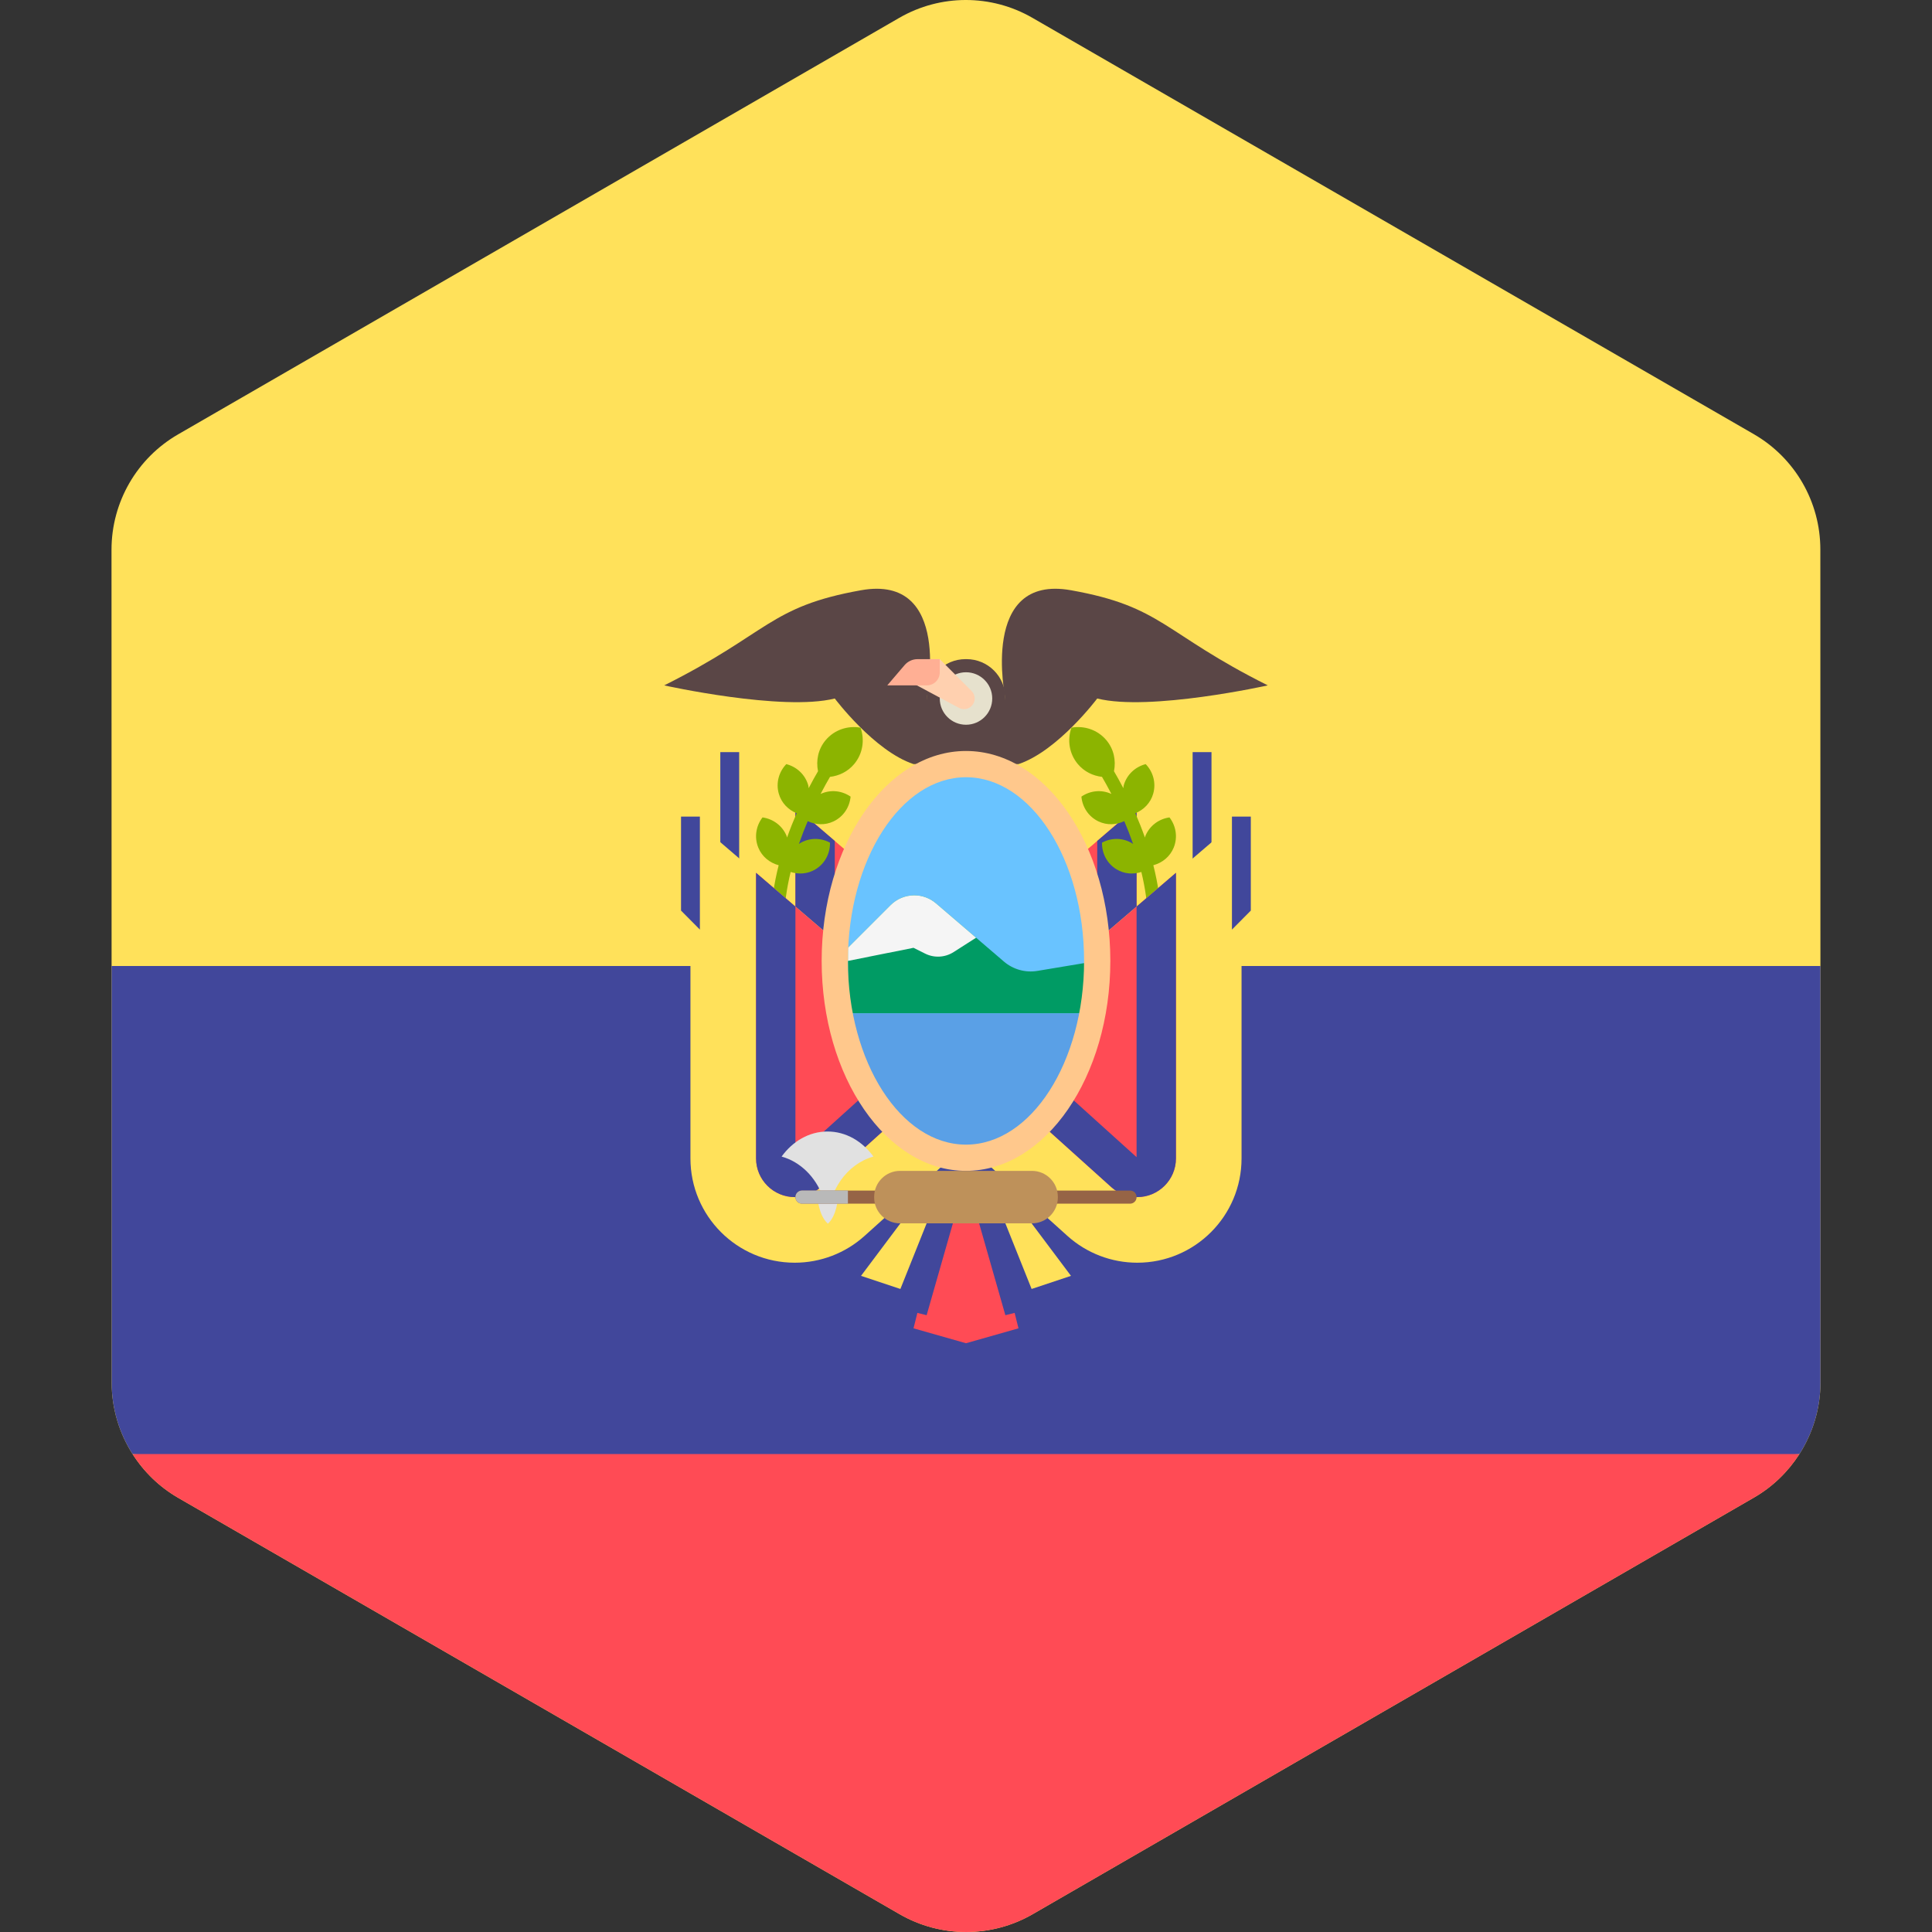 <svg xmlns="http://www.w3.org/2000/svg" xmlns:xlink="http://www.w3.org/1999/xlink" id="Layer_1" x="0px" y="0px" viewBox="0 0 512.001 512.001" style="enable-background:new 0 0 512.001 512.001;" xml:space="preserve">
<rect x="0" y="0" width="512.001" height="512.001" fill="#333333" stroke="none"/>
<path style="fill:#FFE15A;" d="M482.431,256l-0.019-110.395c-0.003-12.607-6.729-24.255-17.649-30.557L273.602,4.725  c-10.918-6.302-24.37-6.3-35.287,0.006L47.19,115.118c-10.917,6.306-17.64,17.955-17.639,30.563L29.57,256l0.019,110.395  c0.001,6.832,1.992,13.375,5.54,18.945c2.999,4.709,7.107,8.725,12.108,11.611l191.161,110.325c10.918,6.302,24.37,6.3,35.287-0.006  L464.81,396.88c4.975-2.873,9.065-6.864,12.059-11.542c3.577-5.587,5.581-12.158,5.58-19.021L482.431,256z"></path>
<path style="fill:#FF4B55;" d="M47.238,396.951l191.161,110.325c10.918,6.302,24.37,6.299,35.287-0.006l191.125-110.389  c4.975-2.873,9.065-6.864,12.059-11.542l-219.62-18.126L35.13,385.339C38.128,390.048,42.236,394.065,47.238,396.951z"></path>
<path style="fill:#41479B;" d="M35.13,385.339h441.74c3.577-5.587,5.581-12.158,5.58-19.021L482.431,256H29.57l0.019,110.395  C29.59,373.227,31.581,379.768,35.13,385.339z"></path>
<path style="fill:#FFE15A;" d="M245.568,261.611l73.024-62.592v90.585c0,15.267-12.377,27.642-27.642,27.642l0,0  c-6.829,0-13.416-2.528-18.492-7.096l-26.889-24.2L245.568,261.611L245.568,261.611z"></path>
<path style="fill:#FF4B55;" d="M284.088,297.227l-21.133-19.02v-31.5l38.251-32.786v22.9v52.783c0,5.655-4.601,10.256-10.256,10.256  C288.412,299.86,285.975,298.926,284.088,297.227z"></path>
<path style="fill:#41479B;" d="M273.387,237.766v35.806l17.387,15.698v-52.667v-13.739l10.432-8.943v22.9v52.783  c0,5.655-4.601,10.256-10.256,10.256c-2.538,0-4.975-0.935-6.862-2.633l-21.133-19.02v-31.501L273.387,237.766z"></path>
<path style="fill:#FFE15A;" d="M266.433,261.611l-73.024-62.592v90.585c0,15.267,12.377,27.642,27.642,27.642l0,0  c6.829,0,13.416-2.528,18.492-7.096l26.889-24.2v-24.339H266.433z"></path>
<path style="fill:#FF4B55;" d="M227.913,297.227l21.133-19.02v-31.5l-38.251-32.786v22.9v52.783c0,5.655,4.601,10.256,10.256,10.256  C223.591,299.86,226.027,298.926,227.913,297.227z"></path>
<g>
	<path style="fill:#41479B;" d="M238.614,237.766v35.806l-17.386,15.698v-52.667v-13.739l-10.432-8.943v22.9v52.783   c0,5.655,4.601,10.256,10.256,10.256c2.538,0,4.975-0.935,6.862-2.633l21.133-19.02v-31.501L238.614,237.766z"></path>
	<rect x="316.06" y="199.32" style="fill:#41479B;" width="4.999" height="29.953"></rect>
	<rect x="190.89" y="199.32" style="fill:#41479B;" width="4.999" height="29.953"></rect>
</g>
<g>
	<path style="fill:#5A4646;" d="M245.568,185.109c0,0,6.954-33.035-17.386-28.688s-24.341,11.302-52.159,25.211   c0,0,31.296,6.954,45.205,3.478c0,0,10.432,13.909,20.864,17.386h10.432L245.568,185.109z"></path>
	<path style="fill:#5A4646;" d="M266.433,185.109c0,0-6.954-33.035,17.387-28.688c24.341,4.346,24.341,11.302,52.159,25.211   c0,0-31.296,6.954-45.205,3.478c0,0-10.432,13.909-20.864,17.386h-10.432L266.433,185.109z"></path>
	<path style="fill:#5A4646;" d="M266.433,202.496h-20.864V184.98c0-5.691,4.612-10.303,10.303-10.303h0.256   c5.691,0,10.303,4.612,10.303,10.303v17.515h0.002V202.496z"></path>
</g>
<circle style="fill:#E6E1CD;" cx="256" cy="185.11" r="6.954"></circle>
<path style="fill:#FFD0AF;" d="M241.077,180.618l13.076,6.983c1.097,0.586,2.448,0.385,3.327-0.495l0,0  c1.103-1.103,1.103-2.89,0-3.994l-8.435-8.435h-2.028C243.736,174.677,241.077,177.338,241.077,180.618L241.077,180.618z"></path>
<path style="fill:#FFAF94;" d="M245.612,181.633h-10.475l4.584-5.366c0.861-1.008,2.119-1.588,3.445-1.588h5.88v3.52  C249.046,180.094,247.509,181.633,245.612,181.633z"></path>
<g>
	<path style="fill:#8CB400;" d="M285.656,202.504c-2.347-2.784-2.847-6.474-1.703-9.672c3.345-0.585,6.898,0.534,9.244,3.319   c2.004,2.379,2.586,5.405,2.021,8.235c0.695,1.18,1.545,2.698,2.479,4.489c0.046-0.255,0.036-0.507,0.109-0.762   c0.82-2.883,3.107-4.924,5.816-5.615c1.939,2.013,2.812,4.952,1.992,7.834c-0.705,2.481-2.523,4.278-4.734,5.189   c0.874,2.003,1.737,4.164,2.544,6.444c0.046-0.134,0.05-0.27,0.104-0.402c1.132-2.775,3.63-4.551,6.398-4.941   c1.706,2.214,2.249,5.232,1.117,8.007c-0.991,2.428-3.047,4.029-5.395,4.667c1.208,4.771,2.011,9.834,2.011,14.93h-3.478   c0-4.441-0.682-8.89-1.711-13.146c-2.146,0.694-4.544,0.545-6.619-0.726c-2.532-1.551-3.869-4.279-3.806-7.048   c2.439-1.313,5.476-1.362,8.008,0.19c0.091,0.056,0.152,0.137,0.241,0.196c-0.745-2.141-1.538-4.171-2.352-6.076   c-2.087,0.986-4.544,1.138-6.797,0.08c-2.688-1.262-4.316-3.826-4.56-6.586c2.272-1.57,5.274-1.951,7.954-0.702   c-0.958-1.841-1.821-3.38-2.498-4.533C289.644,205.602,287.338,204.499,285.656,202.504z"></path>
	<path style="fill:#8CB400;" d="M226.345,202.504c2.347-2.784,2.847-6.474,1.703-9.672c-3.345-0.585-6.898,0.534-9.244,3.319   c-2.004,2.379-2.586,5.405-2.021,8.235c-0.695,1.18-1.545,2.698-2.479,4.489c-0.046-0.255-0.036-0.507-0.109-0.762   c-0.82-2.883-3.107-4.924-5.816-5.615c-1.939,2.013-2.812,4.952-1.992,7.834c0.705,2.481,2.522,4.278,4.734,5.189   c-0.874,2.003-1.737,4.164-2.544,6.444c-0.046-0.134-0.05-0.27-0.104-0.402c-1.132-2.775-3.63-4.551-6.398-4.941   c-1.706,2.214-2.249,5.232-1.117,8.007c0.991,2.428,3.047,4.029,5.395,4.667c-1.208,4.771-2.011,9.834-2.011,14.93h3.478   c0-4.441,0.681-8.89,1.711-13.146c2.146,0.694,4.544,0.545,6.618-0.726c2.533-1.551,3.869-4.279,3.806-7.048   c-2.439-1.313-5.476-1.362-8.008,0.19c-0.091,0.056-0.152,0.137-0.241,0.196c0.745-2.141,1.538-4.171,2.352-6.076   c2.087,0.986,4.544,1.138,6.797,0.08c2.688-1.262,4.316-3.826,4.56-6.586c-2.272-1.57-5.274-1.951-7.954-0.702   c0.957-1.841,1.821-3.38,2.498-4.533C222.358,205.602,224.664,204.499,226.345,202.504z"></path>
</g>
<path style="fill:#FFE15A;" d="M256,278.997l-73.024-62.592v90.585c0,15.267,12.377,27.642,27.642,27.642l0,0  c6.829,0,13.416-2.528,18.492-7.096l26.889-24.2L256,278.997L256,278.997z"></path>
<path style="fill:#FF4B55;" d="M217.481,314.614l21.133-19.02v-31.5l-38.251-32.786v22.9v52.783c0,5.655,4.601,10.256,10.256,10.256  C213.158,317.247,215.595,316.312,217.481,314.614z"></path>
<path style="fill:#41479B;" d="M228.182,255.153v35.806l-17.386,15.698V253.99v-13.74l-10.432-8.943v22.9v52.783  c0,5.655,4.601,10.256,10.256,10.256c2.538,0,4.975-0.935,6.862-2.633l21.133-19.02v-31.5L228.182,255.153z"></path>
<path style="fill:#FFE15A;" d="M256,278.997l73.024-62.592v90.585c0,15.267-12.377,27.642-27.642,27.642l0,0  c-6.829,0-13.416-2.528-18.492-7.096L256,303.338V278.997L256,278.997z"></path>
<path style="fill:#FF4B55;" d="M294.52,314.614l-21.133-19.02v-31.5l38.251-32.786v22.9v52.783c0,5.655-4.601,10.256-10.256,10.256  C298.844,317.247,296.407,316.312,294.52,314.614z"></path>
<path style="fill:#41479B;" d="M283.819,255.153v35.806l17.387,15.698V253.99v-13.74l10.432-8.943v22.9v52.783  c0,5.655-4.601,10.256-10.256,10.256c-2.538,0-4.975-0.935-6.862-2.633l-21.133-19.02v-31.5L283.819,255.153z"></path>
<ellipse style="fill:#69C3FF;" cx="256" cy="254.66" rx="34.773" ry="52.16"></ellipse>
<path style="fill:#009B64;" d="M224.705,268.565h62.592l3.478-13.909l-15.847,2.641c-3.179,0.53-6.431-0.376-8.878-2.473  l-17.989-15.42c-1.607-1.377-3.655-2.136-5.772-2.136l0,0c-2.352,0-4.609,0.935-6.272,2.598l-11.312,11.312L224.705,268.565  L224.705,268.565z"></path>
<path style="fill:#F5F5F5;" d="M252.703,252.32l5.973-3.816l-10.616-9.099c-1.607-1.377-3.655-2.136-5.772-2.136l0,0  c-2.352,0-4.609,0.935-6.272,2.598l-11.312,11.312v3.478l17.386-3.478l3.074,1.537C247.573,253.919,250.434,253.768,252.703,252.32z  "></path>
<polygon style="fill:#5AA0E6;" points="224.705,268.565 228.182,289.428 245.568,306.815 256,306.815 269.91,303.338   283.819,289.428 287.297,268.565 "></polygon>
<path style="fill:#FFC88C;" d="M256,310.292c-21.092,0-38.251-24.959-38.251-55.637s17.159-55.637,38.251-55.637  s38.251,24.959,38.251,55.637S277.092,310.292,256,310.292z M256,205.974c-17.255,0-31.296,21.839-31.296,48.683  s14.04,48.682,31.296,48.682s31.296-21.839,31.296-48.683S273.257,205.974,256,205.974z"></path>
<g>
	<path style="fill:#E1E1E1;" d="M231.47,306.504c-2.915-4.025-7.254-6.642-12.17-6.642s-9.255,2.617-12.17,6.642   c4.971,1.378,9.04,5.415,10.966,10.735c0.776,2.143,1.205,4.494,1.205,6.964C219.299,315.6,224.497,308.435,231.47,306.504z"></path>
	<path style="fill:#E1E1E1;" d="M222.061,317.473c0,0-0.271,4.636-2.649,6.809l-0.1-0.081c-2.377-2.173-2.649-6.809-2.649-6.809   L222.061,317.473z"></path>
</g>
<path style="fill:#966446;" d="M299.489,318.986h-86.975c-0.949,0-1.717-0.769-1.717-1.717v-0.043c0-0.948,0.769-1.717,1.717-1.717  h86.975c0.949,0,1.717,0.769,1.717,1.717v0.043C301.206,318.217,300.437,318.986,299.489,318.986z"></path>
<path style="fill:#BE915A;" d="M273.473,324.202h-34.944c-3.794,0-6.869-3.075-6.869-6.869v-0.171c0-3.794,3.075-6.869,6.869-6.869  h34.944c3.794,0,6.869,3.075,6.869,6.869v0.171C280.343,321.127,277.267,324.202,273.473,324.202z"></path>
<path style="fill:#B9B9B9;" d="M224.705,315.509h-12.17c-0.96,0-1.738,0.779-1.738,1.738s0.779,1.738,1.738,1.738h12.17V315.509z"></path>
<polygon style="fill:#FF4B55;" points="256,324.202 256,355.972 242.092,352.02 249.046,324.202 "></polygon>
<polygon style="fill:#41479B;" points="252.524,324.202 245.568,348.543 231.66,345.065 242.092,324.202 "></polygon>
<polygon style="fill:#FFE15A;" points="238.614,324.202 228.182,338.111 238.614,341.589 245.568,324.202 "></polygon>
<polygon style="fill:#FF4B55;" points="256,324.202 256,355.972 269.91,352.02 262.955,324.202 "></polygon>
<polygon style="fill:#41479B;" points="259.478,324.202 266.433,348.543 280.343,345.065 269.91,324.202 "></polygon>
<polygon style="fill:#FFE15A;" points="273.387,324.202 283.819,338.111 273.387,341.589 266.433,324.202 "></polygon>
<g>
	<polygon style="fill:#41479B;" points="185.479,246.354 180.48,241.316 180.48,216.402 185.479,216.402  "></polygon>
	<polygon style="fill:#41479B;" points="331.479,241.316 326.48,246.354 326.48,216.402 331.479,216.402  "></polygon>
</g>
<g>
</g>
<g>
</g>
<g>
</g>
<g>
</g>
<g>
</g>
<g>
</g>
<g>
</g>
<g>
</g>
<g>
</g>
<g>
</g>
<g>
</g>
<g>
</g>
<g>
</g>
<g>
</g>
<g>
</g>
</svg>